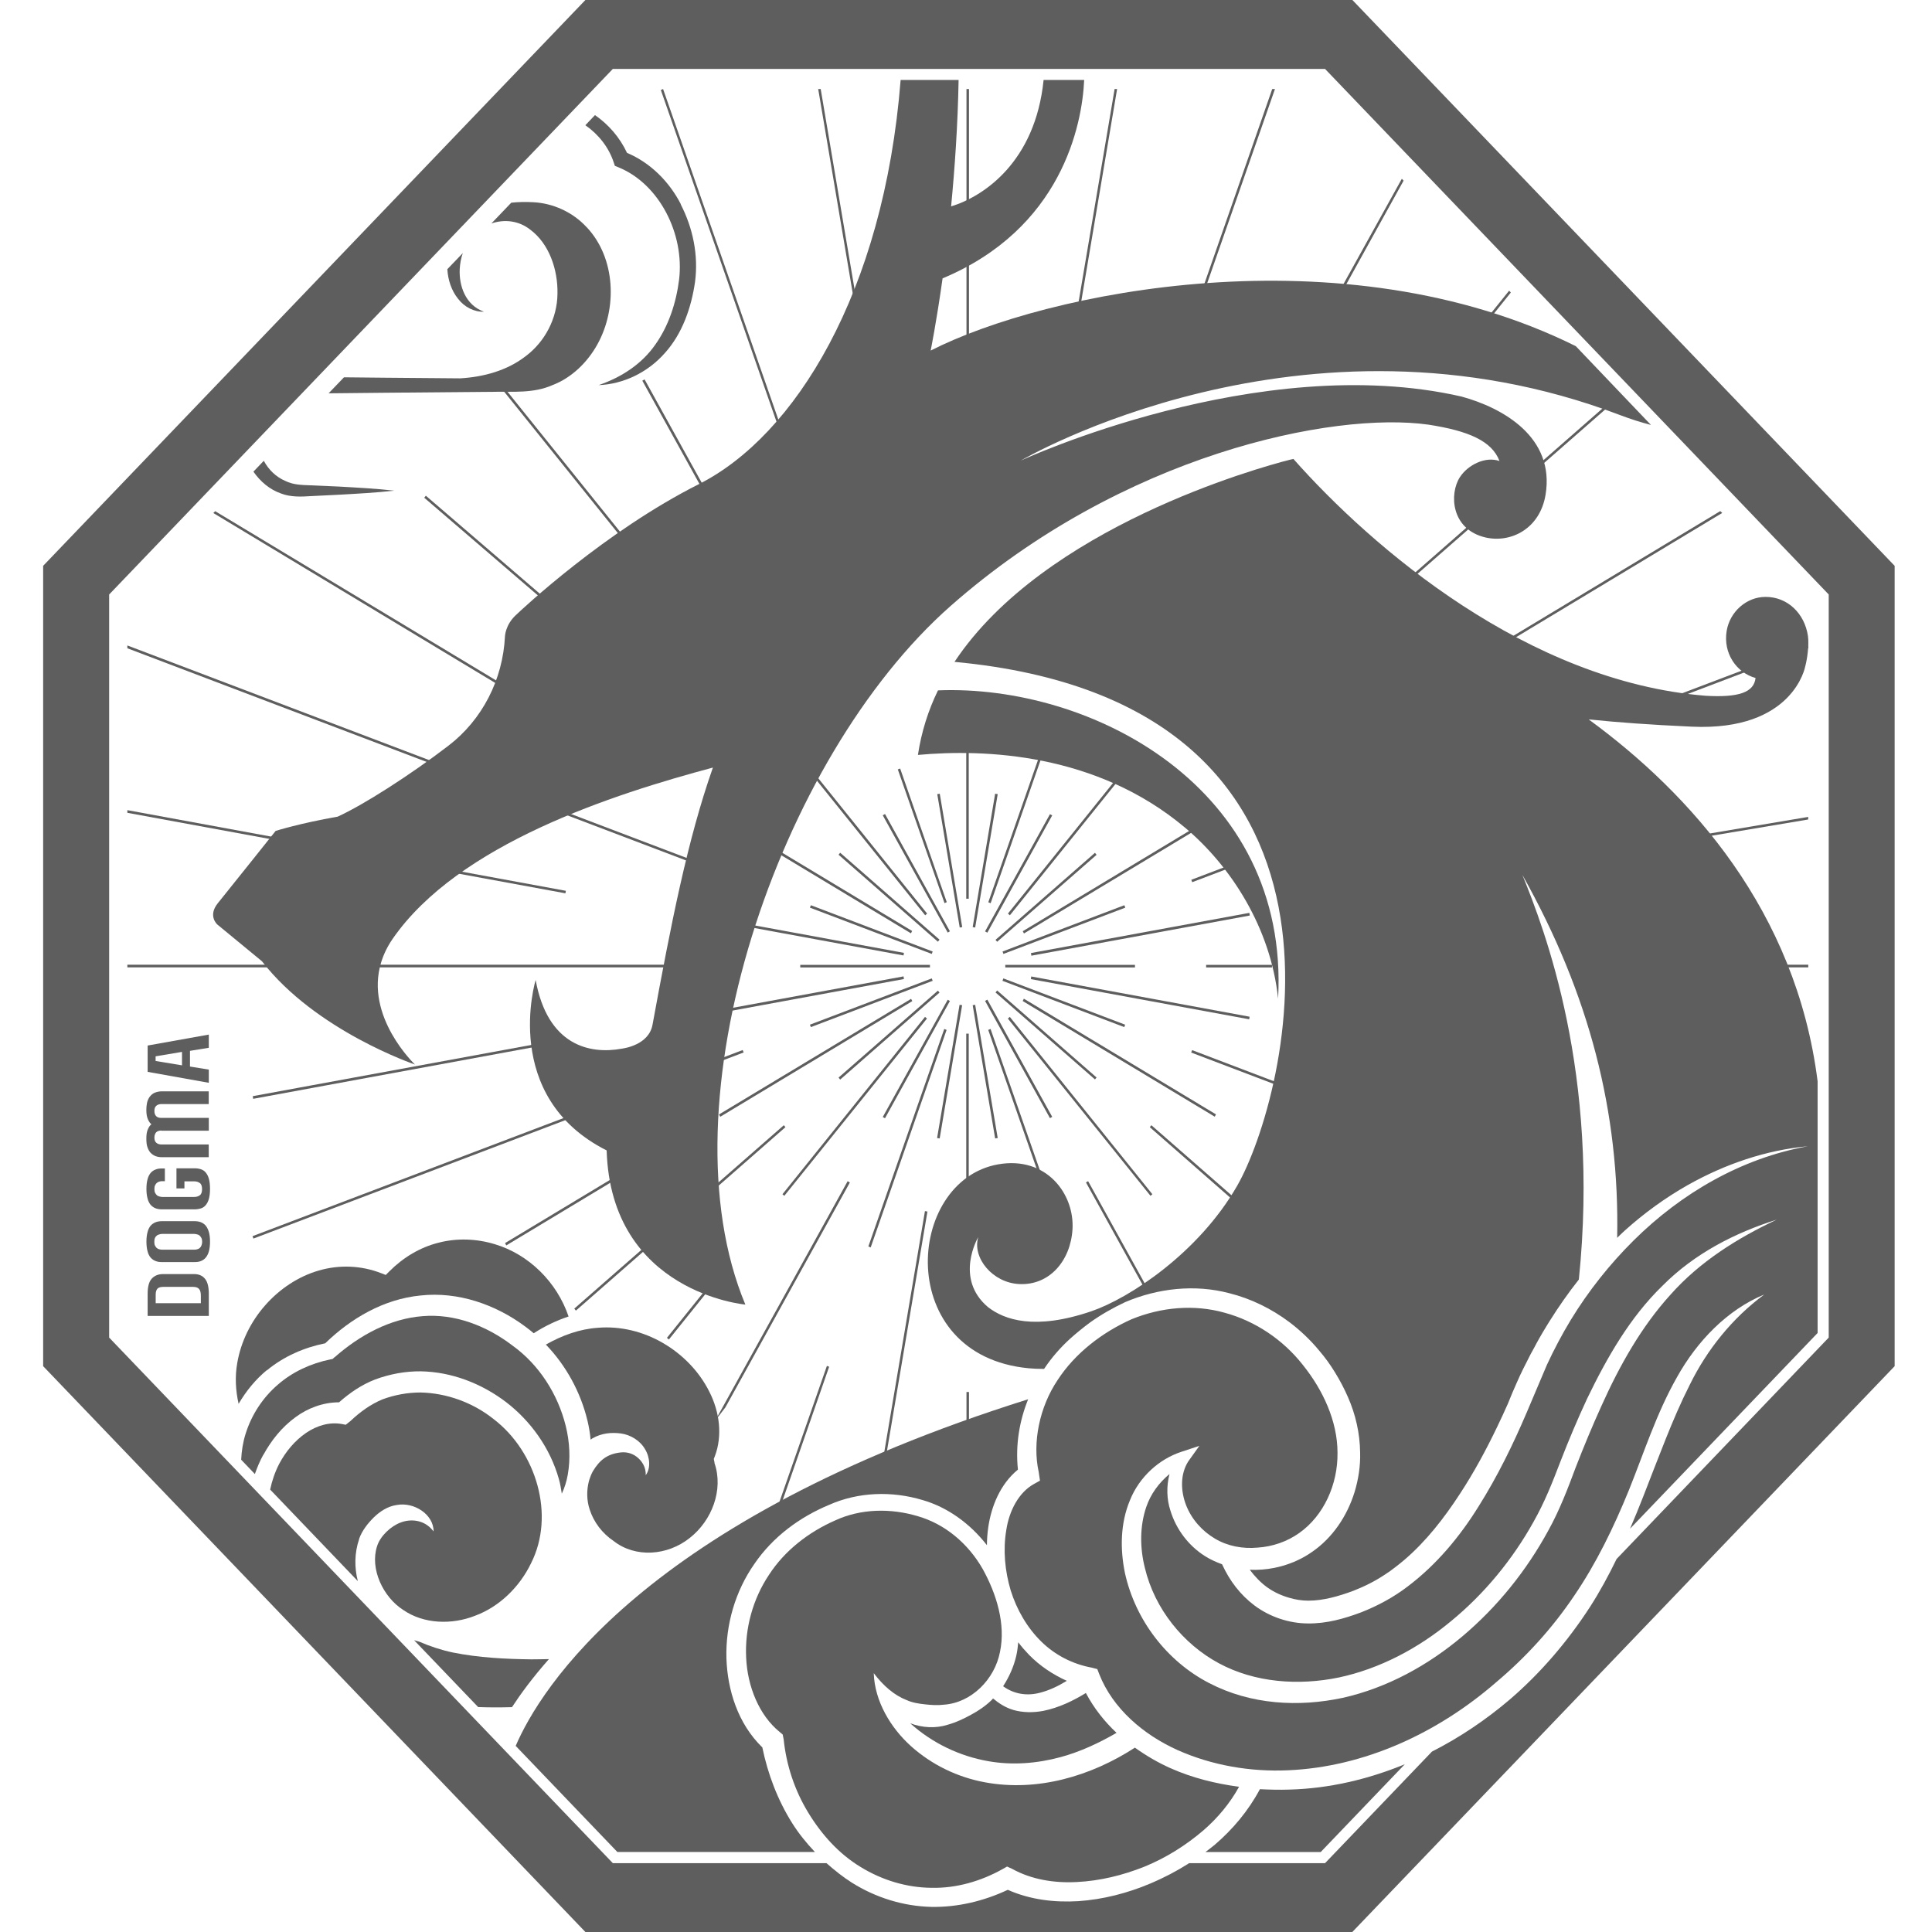 <svg width="24" height="24" viewBox="0 0 24 24" fill="none" xmlns="http://www.w3.org/2000/svg">
<path d="M16.8 -0H7.272L0.536 7.029V16.971L7.272 24H16.799L23.536 16.971V7.029L16.8 -0ZM22.717 16.616L20.082 19.366C19.983 19.57 19.875 19.77 19.752 19.961C19.474 20.39 19.139 20.782 18.755 21.112C18.459 21.364 18.134 21.583 17.788 21.759L16.46 23.145H14.772C14.62 23.242 14.459 23.326 14.294 23.396C14.009 23.517 13.704 23.596 13.393 23.617C13.102 23.634 12.801 23.601 12.519 23.476C12.222 23.616 11.895 23.694 11.569 23.688C11.221 23.68 10.878 23.573 10.582 23.387C10.471 23.317 10.367 23.233 10.267 23.145H7.613L1.356 16.616V7.385L7.613 0.856H16.46L22.717 7.385V16.616Z" fill="#5E5E5E"/>
<path d="M9.468 21.705C9.168 21.413 9.037 20.997 9.024 20.601C9.012 20.183 9.135 19.765 9.37 19.429C9.601 19.089 9.937 18.845 10.297 18.695C10.662 18.532 11.081 18.52 11.46 18.634C11.774 18.724 12.054 18.93 12.26 19.195C12.26 19.121 12.266 19.045 12.277 18.969C12.315 18.712 12.425 18.436 12.645 18.256C12.613 17.949 12.663 17.652 12.772 17.382C7.984 18.887 6.709 20.985 6.406 21.688L7.669 23.006H10.123C10.019 22.896 9.922 22.777 9.841 22.648C9.661 22.362 9.538 22.039 9.469 21.703L9.468 21.705Z" fill="#5E5E5E"/>
<path d="M19.741 8.937C20.088 8.973 20.49 9.003 21.018 9.027C22.28 9.084 22.425 8.279 22.425 8.279C22.449 8.192 22.475 8.013 22.459 7.901C22.418 7.62 22.204 7.413 21.931 7.415C21.697 7.415 21.488 7.598 21.449 7.839C21.404 8.115 21.571 8.357 21.808 8.422C21.789 8.601 21.599 8.667 21.188 8.643C18.977 8.466 17.047 6.807 16.067 5.701C16.05 5.705 16.035 5.709 16.019 5.712C15.635 5.81 12.97 6.547 11.857 8.222C17.294 8.73 15.985 13.659 15.368 14.731C14.89 15.564 14.03 16.127 13.557 16.289C12.856 16.528 12.478 16.396 12.274 16.238C11.849 15.88 12.152 15.368 12.152 15.368C12.075 15.626 12.332 15.937 12.663 15.951C13.035 15.969 13.299 15.664 13.323 15.27C13.349 14.833 13 14.358 12.399 14.464C11.245 14.669 11.103 16.838 12.778 16.997C12.831 17.002 12.896 17.005 12.97 17.005C13.062 16.866 13.171 16.742 13.291 16.632C13.331 16.596 13.373 16.56 13.415 16.526C13.458 16.491 13.502 16.457 13.547 16.424C13.682 16.328 13.826 16.247 13.976 16.176C14.382 16.003 14.842 15.951 15.272 16.065C15.54 16.132 15.795 16.257 16.02 16.426C16.154 16.528 16.278 16.645 16.386 16.776C16.46 16.862 16.526 16.953 16.586 17.052C16.646 17.149 16.699 17.251 16.745 17.356C16.839 17.569 16.893 17.804 16.896 18.043C16.901 18.209 16.875 18.376 16.827 18.535C16.734 18.835 16.552 19.106 16.295 19.281C16.238 19.321 16.178 19.355 16.117 19.383C16.086 19.398 16.054 19.411 16.023 19.422C15.959 19.446 15.894 19.464 15.828 19.477C15.727 19.497 15.626 19.505 15.525 19.5C15.587 19.583 15.661 19.66 15.741 19.718C15.825 19.778 15.917 19.82 16.014 19.848C16.091 19.871 16.171 19.884 16.253 19.884C16.437 19.884 16.628 19.83 16.813 19.761C16.951 19.707 17.083 19.641 17.207 19.558C17.249 19.531 17.29 19.502 17.329 19.471C17.369 19.441 17.408 19.409 17.446 19.377C17.714 19.148 17.938 18.861 18.137 18.555C18.309 18.293 18.46 18.013 18.598 17.726C18.645 17.63 18.689 17.532 18.732 17.436C18.767 17.348 18.803 17.262 18.842 17.176C18.855 17.147 18.869 17.118 18.881 17.089C18.909 17.031 18.937 16.971 18.968 16.913C18.996 16.855 19.026 16.798 19.058 16.742C19.08 16.701 19.101 16.66 19.125 16.619C19.155 16.566 19.187 16.513 19.219 16.461C19.229 16.445 19.239 16.43 19.248 16.414C19.361 16.234 19.482 16.06 19.613 15.895C19.876 13.332 19.188 11.55 18.912 10.869C19.745 12.353 20.12 13.817 20.089 15.377C20.12 15.347 20.151 15.315 20.183 15.287C20.423 15.071 20.686 14.88 20.965 14.722C21.43 14.46 21.937 14.287 22.459 14.239C21.634 14.387 20.884 14.823 20.292 15.411C19.995 15.706 19.732 16.037 19.513 16.396C19.404 16.576 19.305 16.763 19.217 16.953L18.966 17.545C18.795 17.946 18.602 18.341 18.367 18.714C18.135 19.088 17.846 19.436 17.489 19.706C17.312 19.842 17.113 19.949 16.906 20.03C16.7 20.107 16.481 20.17 16.247 20.167C16.014 20.166 15.776 20.087 15.585 19.945C15.407 19.811 15.276 19.639 15.181 19.432C15.108 19.405 15.035 19.373 14.968 19.33C14.766 19.203 14.611 18.999 14.54 18.767C14.492 18.623 14.489 18.461 14.528 18.311C14.397 18.419 14.294 18.559 14.239 18.721C14.158 18.959 14.159 19.227 14.222 19.477C14.343 19.984 14.695 20.421 15.14 20.661C15.587 20.903 16.131 20.942 16.633 20.838C17.138 20.73 17.617 20.478 18.026 20.138C18.438 19.8 18.787 19.377 19.051 18.903C19.187 18.663 19.284 18.418 19.386 18.151C19.487 17.89 19.597 17.63 19.716 17.374C19.96 16.869 20.246 16.366 20.652 15.972C21.051 15.57 21.556 15.313 22.071 15.151C21.579 15.382 21.114 15.675 20.754 16.08C20.391 16.479 20.12 16.961 19.894 17.464C19.78 17.715 19.674 17.971 19.573 18.231C19.478 18.487 19.372 18.764 19.234 19.012C18.961 19.514 18.599 19.962 18.169 20.325C17.739 20.688 17.232 20.967 16.681 21.091C16.133 21.208 15.539 21.178 15.019 20.907C14.502 20.64 14.104 20.131 13.974 19.539C13.914 19.245 13.916 18.924 14.037 18.636C14.153 18.346 14.4 18.125 14.675 18.035L14.899 17.961L14.761 18.154C14.66 18.313 14.666 18.52 14.733 18.695C14.801 18.872 14.934 19.02 15.092 19.113C15.249 19.207 15.437 19.242 15.622 19.225C15.808 19.213 15.988 19.151 16.139 19.044C16.445 18.828 16.62 18.439 16.615 18.047C16.615 17.654 16.434 17.266 16.184 16.955C15.937 16.64 15.59 16.409 15.212 16.307C14.832 16.2 14.424 16.238 14.057 16.388C13.697 16.549 13.356 16.807 13.137 17.145C12.915 17.476 12.822 17.916 12.903 18.285L12.919 18.393L12.842 18.436C12.657 18.539 12.536 18.765 12.5 19.01C12.459 19.254 12.483 19.514 12.555 19.756C12.63 19.996 12.759 20.219 12.933 20.39C13.107 20.562 13.328 20.673 13.562 20.716L13.631 20.734L13.654 20.794C13.823 21.225 14.205 21.55 14.628 21.74C15.056 21.931 15.532 22.012 16.002 21.991C16.948 21.95 17.857 21.53 18.583 20.9C18.952 20.59 19.282 20.229 19.555 19.823C19.83 19.42 20.047 18.972 20.236 18.508C20.423 18.044 20.577 17.557 20.832 17.108C21.081 16.661 21.457 16.27 21.916 16.081C21.715 16.23 21.539 16.4 21.385 16.588C21.231 16.776 21.099 16.982 20.991 17.202C20.88 17.421 20.783 17.648 20.69 17.881C20.597 18.113 20.507 18.349 20.415 18.585C20.362 18.721 20.307 18.855 20.249 18.99L22.579 16.559V13.432C22.31 11.31 20.996 9.859 19.737 8.938L19.741 8.937Z" fill="#5E5E5E"/>
<path d="M15.651 22.226C15.508 22.494 15.314 22.724 15.094 22.913C15.055 22.946 15.014 22.976 14.974 23.007H16.406L17.451 21.916C16.994 22.104 16.51 22.218 16.015 22.231C15.894 22.235 15.773 22.232 15.652 22.226H15.651Z" fill="#5E5E5E"/>
<path d="M12.583 21.24C12.49 21.212 12.409 21.16 12.336 21.099C12.329 21.106 12.322 21.116 12.315 21.122C12.239 21.195 12.151 21.254 12.061 21.302C11.97 21.352 11.877 21.396 11.774 21.425C11.625 21.473 11.456 21.464 11.307 21.407C11.582 21.655 11.922 21.816 12.276 21.878C12.574 21.931 12.882 21.907 13.177 21.827C13.419 21.761 13.649 21.654 13.87 21.526C13.72 21.385 13.589 21.22 13.489 21.031C13.329 21.129 13.156 21.213 12.961 21.253C12.839 21.276 12.707 21.277 12.582 21.24H12.583Z" fill="#5E5E5E"/>
<path d="M12.649 20.4C12.644 20.457 12.637 20.515 12.624 20.571C12.593 20.704 12.536 20.832 12.461 20.947C12.594 21.044 12.755 21.071 12.918 21.028C13.033 20.999 13.144 20.946 13.252 20.88C13.08 20.802 12.918 20.695 12.784 20.558C12.736 20.508 12.69 20.456 12.649 20.401V20.4Z" fill="#5E5E5E"/>
<path d="M15.392 22.196C15.1 22.157 14.812 22.086 14.54 21.965C14.387 21.897 14.238 21.81 14.098 21.71C13.554 22.063 12.887 22.262 12.233 22.14C11.897 22.078 11.576 21.924 11.317 21.692C11.062 21.462 10.866 21.133 10.854 20.786V20.784L10.855 20.786C10.977 20.947 11.113 21.061 11.262 21.119C11.335 21.152 11.414 21.164 11.491 21.172C11.569 21.181 11.648 21.186 11.729 21.176C12.068 21.151 12.356 20.862 12.422 20.522C12.495 20.177 12.38 19.801 12.206 19.488C12.027 19.176 11.742 18.933 11.402 18.835C11.067 18.734 10.694 18.739 10.373 18.888C10.044 19.033 9.748 19.261 9.552 19.564C9.352 19.863 9.251 20.231 9.269 20.592C9.285 20.95 9.43 21.308 9.685 21.515L9.723 21.547L9.735 21.607C9.768 21.928 9.872 22.241 10.039 22.515C10.204 22.788 10.423 23.031 10.692 23.193C10.959 23.357 11.266 23.449 11.572 23.451C11.88 23.458 12.187 23.369 12.459 23.216L12.51 23.187L12.574 23.216C12.812 23.348 13.097 23.395 13.38 23.379C13.663 23.365 13.947 23.296 14.215 23.189C14.483 23.08 14.733 22.923 14.953 22.734C15.129 22.581 15.281 22.398 15.392 22.196Z" fill="#5E5E5E"/>
<path d="M11.182 9.547L11.761 11.207L11.733 11.219L11.153 9.558L11.182 9.547ZM10.994 10.112L11.8 11.569L11.773 11.585L10.966 10.128L10.994 10.112ZM10.437 10.593L11.671 11.673L11.651 11.698L10.417 10.618L10.437 10.593ZM9.722 9.168L9.746 9.147L11.517 11.349L11.493 11.37L9.722 9.168ZM11.575 12.154L11.586 12.184L10.073 12.759L10.061 12.729L11.575 12.154ZM11.552 12.018H9.941V11.986H11.552V12.018ZM10.061 11.275L10.073 11.245L11.586 11.82L11.575 11.85L10.061 11.275ZM11.318 12.408L11.333 12.436L8.947 13.873L8.932 13.844L11.318 12.408ZM11.651 12.306L11.671 12.33L10.437 13.411L10.417 13.386L11.651 12.306ZM11.773 12.419L11.8 12.435L10.994 13.891L10.966 13.876L11.773 12.419ZM8.237 1.106L10.3 7.023L10.272 7.034L8.209 1.118L8.237 1.106ZM8.007 4.713L10.14 8.569L10.113 8.585L7.979 4.729L8.007 4.713ZM6.238 4.784L8.772 7.936L8.748 7.957L6.214 4.805L6.238 4.784ZM5.27 6.183L5.29 6.158L9.758 9.999L9.738 10.023L5.27 6.183ZM8.93 10.157L8.945 10.128L11.331 11.565L11.316 11.594L8.93 10.157ZM8.512 11.37L8.517 11.338L11.229 11.837L11.224 11.869L8.512 11.37ZM11.224 12.129L11.229 12.162L8.517 12.661L8.512 12.628L11.224 12.129ZM7.022 12.903L7.027 12.935L3.145 13.65L3.14 13.617L7.022 12.903ZM3.137 15.356L9.226 13.044L9.238 13.074L3.148 15.386L3.137 15.356ZM6.274 15.442L7.619 14.632L7.634 14.661L6.289 15.471L6.274 15.442ZM7.134 16.256L9.737 13.978L9.757 14.002L7.154 16.281L7.134 16.256ZM8.309 16.64L8.285 16.619L8.747 16.044L8.771 16.065L8.309 16.64ZM9.743 14.855L9.72 14.835L11.491 12.632L11.515 12.653L9.743 14.855ZM10.816 15.496L10.787 15.484L11.73 12.782L11.759 12.794L10.816 15.496ZM11.673 14.142L11.641 14.137L11.92 12.482L11.952 12.487L11.673 14.142ZM11.922 11.522L11.643 9.865L11.674 9.86L11.953 11.517L11.922 11.522ZM12.034 15.715H12.003V12.84H12.034V15.715ZM12.034 11.164H12.003V9.157H12.034V11.164ZM12.465 11.85L12.454 11.82L13.967 11.245L13.979 11.275L12.465 11.85ZM12.488 11.986H14.099V12.018H12.488V11.986ZM12.387 12.304L13.622 13.385L13.602 13.409L12.367 12.329L12.387 12.304ZM12.367 11.675L13.602 10.594L13.622 10.619L12.387 11.699L12.367 11.675ZM12.464 12.154L13.977 12.729L13.966 12.759L12.453 12.184L12.464 12.154ZM12.806 12.163L12.81 12.13L15.523 12.63L15.518 12.662L12.806 12.163ZM14.983 12.018V11.986H15.801V12.018H14.983ZM15.525 11.373L12.812 11.872L12.807 11.839L15.52 11.34L15.525 11.373ZM15.349 10.754L14.81 10.959L14.799 10.929L15.338 10.724L15.349 10.754ZM15.091 10.13L15.107 10.159L12.72 11.596L12.705 11.568L15.091 10.13ZM14.036 9.466L14.06 9.486L12.545 11.37L12.521 11.349L14.036 9.466ZM13.071 10.129L12.265 11.586L12.237 11.57L13.043 10.114L13.071 10.129ZM13.071 13.874L13.043 13.89L12.237 12.434L12.265 12.418L13.071 13.874ZM12.99 9.26L12.306 11.22L12.277 11.208L12.961 9.249L12.99 9.26ZM12.362 9.86L12.394 9.865L12.114 11.522L12.083 11.517L12.362 9.86ZM12.362 14.142L12.083 12.487L12.114 12.482L12.394 14.137L12.362 14.142ZM13.219 15.496L12.276 12.794L12.305 12.782L13.248 15.484L13.219 15.496ZM14.315 14.835L14.292 14.855L12.52 12.653L12.544 12.632L14.315 14.835ZM15.09 13.872L12.704 12.435L12.719 12.406L15.105 13.843L15.09 13.872ZM15.949 13.513L14.797 13.075L14.809 13.045L15.96 13.483L15.949 13.513Z" fill="#5E5E5E"/>
<path d="M12.037 1.106H12.006V6.709H12.037V1.106Z" fill="#5E5E5E"/>
<path d="M7.636 9.34L2.673 6.35L2.65 6.373L7.621 9.369L7.636 9.34Z" fill="#5E5E5E"/>
<path d="M7.029 11.066L1.582 10.064V10.097L7.024 11.097L7.029 11.066Z" fill="#5E5E5E"/>
<path d="M9.592 19.012L10.3 16.978L10.272 16.968L9.598 18.899" fill="#5E5E5E"/>
<path d="M12.037 17.292H12.006V18.471H12.037V17.292Z" fill="#5E5E5E"/>
<path d="M20.756 10.435L20.761 10.466L22.462 10.18V10.148L20.756 10.435Z" fill="#5E5E5E"/>
<path d="M18.626 8.04L21.394 6.372L21.37 6.349L18.611 8.012L18.626 8.04Z" fill="#5E5E5E"/>
<path d="M18.046 4.533L18.768 3.634L18.747 3.611L18.022 4.512L18.046 4.533Z" fill="#5E5E5E"/>
<path d="M14.908 3.771L15.838 1.106H15.804L14.879 3.761L14.908 3.771Z" fill="#5E5E5E"/>
<path d="M11.331 7.826L10.195 1.106H10.164L11.301 7.833L11.331 7.826Z" fill="#5E5E5E"/>
<path d="M9.239 10.927L1.582 8.018V8.053L9.229 10.957L9.239 10.927Z" fill="#5E5E5E"/>
<path d="M9.056 11.984H1.582V12.017H9.056V11.984Z" fill="#5E5E5E"/>
<path d="M10.984 18.226L11.521 15.05L11.49 15.045L10.919 18.427" fill="#5E5E5E"/>
<path d="M9.011 17.483L10.557 14.69L10.53 14.673L8.885 17.647" fill="#5E5E5E"/>
<path d="M14.25 15.997L13.517 14.673L13.49 14.688L14.222 16.012" fill="#5E5E5E"/>
<path d="M15.401 14.938L14.303 13.978L14.283 14.002L15.382 14.965" fill="#5E5E5E"/>
<path d="M22.463 11.984H20.957V12.017H22.463V11.984Z" fill="#5E5E5E"/>
<path d="M20.254 8.891L22.462 8.052V8.018L20.244 8.859L20.254 8.891Z" fill="#5E5E5E"/>
<path d="M17.381 7.328L20.06 4.982L20.038 4.959L17.361 7.304L17.381 7.328Z" fill="#5E5E5E"/>
<path d="M16.59 3.774L17.436 2.244L17.414 2.221L16.562 3.758L16.59 3.774Z" fill="#5E5E5E"/>
<path d="M13.396 3.955L13.877 1.106H13.846L13.365 3.95L13.396 3.955Z" fill="#5E5E5E"/>
<path d="M4.878 11.662C5.696 10.481 7.623 9.865 8.856 9.535C8.539 10.435 8.335 11.481 8.106 12.729C8.06 12.983 7.748 13.023 7.724 13.027C7.326 13.1 6.803 12.989 6.654 12.174C6.654 12.174 6.213 13.624 7.536 14.291C7.59 16.059 9.259 16.206 9.259 16.206C8.214 13.702 9.666 9.42 11.806 7.53C13.947 5.641 16.561 5.109 17.743 5.275C18.244 5.352 18.534 5.479 18.627 5.727C18.453 5.665 18.234 5.775 18.135 5.928C18.002 6.134 18.023 6.577 18.455 6.677C18.77 6.748 19.128 6.569 19.199 6.149C19.32 5.43 18.666 5.065 18.155 4.926C15.632 4.349 12.68 5.722 12.68 5.722C12.68 5.722 16.187 3.656 20.127 5.157C20.261 5.208 20.387 5.247 20.509 5.279L19.575 4.3C16.67 2.859 12.98 3.63 11.561 4.355C11.561 4.355 11.631 4.014 11.709 3.458C13.186 2.84 13.443 1.556 13.468 0.993H12.964C12.861 2.013 12.218 2.441 11.815 2.564C11.86 2.095 11.898 1.561 11.908 0.993H11.188C10.979 3.642 9.867 5.417 8.684 6.013C7.516 6.601 6.487 7.565 6.402 7.647C6.278 7.766 6.273 7.903 6.273 7.903C6.247 8.444 5.989 8.943 5.571 9.263C5.094 9.629 4.513 10 4.194 10.145C3.723 10.227 3.424 10.322 3.424 10.322C3.424 10.322 2.832 11.065 2.705 11.221C2.579 11.378 2.699 11.484 2.699 11.484L3.254 11.941C3.922 12.806 5.155 13.224 5.155 13.224C5.155 13.224 4.527 12.63 4.735 11.954C4.765 11.857 4.811 11.759 4.878 11.662Z" fill="#5E5E5E"/>
<path d="M11.402 9.378C12.235 9.302 13.617 9.356 14.717 10.278C15.293 10.76 15.786 11.53 15.877 12.406C16.02 9.775 13.55 8.5 11.652 8.576C11.531 8.824 11.446 9.092 11.403 9.377L11.402 9.378Z" fill="#5E5E5E"/>
<path d="M2.411 15.827C2.47 15.827 2.515 15.847 2.546 15.885C2.578 15.923 2.594 15.986 2.594 16.072V16.347H1.834V16.072C1.834 15.986 1.85 15.923 1.884 15.885C1.918 15.847 1.965 15.827 2.027 15.827H2.411ZM2.495 16.189V16.093C2.495 16.055 2.487 16.027 2.471 16.01C2.455 15.993 2.43 15.986 2.396 15.986H2.032C1.998 15.986 1.973 15.992 1.958 16.006C1.943 16.021 1.934 16.046 1.934 16.082V16.189H2.496H2.495Z" fill="#5E5E5E"/>
<path d="M2.416 15.17C2.446 15.17 2.472 15.174 2.496 15.183C2.52 15.193 2.54 15.207 2.556 15.226C2.572 15.246 2.586 15.274 2.595 15.305C2.604 15.338 2.609 15.377 2.609 15.424C2.609 15.471 2.604 15.511 2.595 15.544C2.586 15.577 2.572 15.603 2.556 15.622C2.54 15.642 2.519 15.656 2.496 15.665C2.472 15.675 2.446 15.678 2.416 15.678H2.012C1.983 15.678 1.957 15.675 1.933 15.665C1.909 15.656 1.889 15.642 1.871 15.622C1.855 15.603 1.841 15.577 1.833 15.544C1.824 15.511 1.819 15.472 1.819 15.424C1.819 15.376 1.824 15.338 1.833 15.305C1.841 15.272 1.855 15.246 1.871 15.226C1.888 15.207 1.909 15.193 1.933 15.183C1.957 15.174 1.983 15.17 2.012 15.17H2.416ZM2.015 15.328C2.003 15.328 1.992 15.33 1.979 15.334C1.967 15.338 1.957 15.341 1.948 15.349C1.938 15.357 1.93 15.366 1.925 15.379C1.919 15.391 1.917 15.407 1.917 15.426C1.917 15.446 1.919 15.46 1.925 15.473C1.932 15.485 1.939 15.496 1.948 15.504C1.957 15.511 1.968 15.517 1.979 15.519C1.99 15.522 2.003 15.524 2.015 15.524H2.412C2.425 15.524 2.436 15.523 2.449 15.519C2.46 15.517 2.471 15.511 2.48 15.504C2.49 15.496 2.497 15.486 2.502 15.473C2.507 15.46 2.511 15.446 2.511 15.426C2.511 15.407 2.509 15.392 2.502 15.379C2.496 15.368 2.489 15.357 2.48 15.349C2.471 15.341 2.46 15.336 2.449 15.334C2.437 15.331 2.425 15.328 2.412 15.328H2.015Z" fill="#5E5E5E"/>
<path d="M2.192 14.513H2.416C2.446 14.513 2.472 14.517 2.496 14.525C2.52 14.533 2.54 14.546 2.556 14.566C2.572 14.585 2.586 14.611 2.595 14.644C2.604 14.677 2.609 14.718 2.609 14.768C2.609 14.818 2.604 14.859 2.595 14.892C2.586 14.925 2.572 14.951 2.556 14.97C2.54 14.99 2.519 15.004 2.496 15.011C2.474 15.018 2.446 15.023 2.416 15.023H2.012C1.983 15.023 1.957 15.019 1.933 15.01C1.909 15.001 1.889 14.986 1.871 14.967C1.855 14.947 1.841 14.921 1.833 14.888C1.824 14.855 1.819 14.816 1.819 14.768C1.819 14.72 1.824 14.682 1.833 14.649C1.841 14.617 1.855 14.59 1.871 14.571C1.888 14.551 1.909 14.537 1.933 14.528C1.957 14.518 1.983 14.515 2.012 14.515H2.048V14.673H2.015C2.003 14.673 1.992 14.674 1.98 14.678C1.969 14.681 1.958 14.686 1.949 14.694C1.94 14.701 1.933 14.71 1.927 14.724C1.92 14.735 1.918 14.751 1.918 14.771C1.918 14.79 1.92 14.805 1.927 14.818C1.933 14.829 1.94 14.84 1.949 14.848C1.958 14.855 1.969 14.861 1.98 14.863C1.992 14.866 2.004 14.869 2.015 14.869H2.411C2.44 14.869 2.464 14.862 2.482 14.848C2.501 14.835 2.51 14.809 2.51 14.772C2.51 14.735 2.501 14.709 2.482 14.696C2.464 14.683 2.441 14.675 2.412 14.675H2.291V14.763H2.192V14.513Z" fill="#5E5E5E"/>
<path d="M2.005 14.044C1.977 14.044 1.954 14.052 1.94 14.066C1.927 14.081 1.918 14.103 1.918 14.13C1.918 14.161 1.925 14.181 1.942 14.196C1.958 14.21 1.979 14.217 2.005 14.217H2.593V14.375H2.01C1.982 14.375 1.957 14.371 1.933 14.362C1.909 14.353 1.889 14.339 1.871 14.321C1.854 14.303 1.841 14.278 1.831 14.249C1.821 14.221 1.818 14.184 1.818 14.142C1.818 14.093 1.824 14.055 1.838 14.026C1.85 13.997 1.865 13.978 1.881 13.966C1.865 13.954 1.85 13.933 1.838 13.906C1.825 13.877 1.818 13.839 1.818 13.79C1.818 13.748 1.823 13.711 1.831 13.682C1.84 13.654 1.854 13.629 1.871 13.611C1.889 13.592 1.909 13.578 1.933 13.57C1.957 13.562 1.982 13.557 2.01 13.557H2.593V13.715H2.005C1.979 13.715 1.957 13.723 1.942 13.736C1.925 13.75 1.918 13.771 1.918 13.801C1.918 13.829 1.925 13.85 1.94 13.865C1.955 13.881 1.977 13.887 2.005 13.887H2.594V14.046H2.005V14.044Z" fill="#5E5E5E"/>
<path d="M2.36 13.249L2.594 13.287V13.451L1.834 13.315V12.988L2.594 12.852V13.016L2.36 13.054V13.25V13.249ZM2.261 13.067L1.933 13.122V13.18L2.261 13.234V13.067Z" fill="#5E5E5E"/>
<path d="M6.36 21.207C6.463 21.049 6.612 20.844 6.819 20.61C6.746 20.61 6.674 20.614 6.601 20.613C6.278 20.609 5.951 20.593 5.625 20.528C5.484 20.498 5.343 20.452 5.207 20.393C5.185 20.388 5.165 20.381 5.144 20.375L5.94 21.206C6.079 21.211 6.218 21.211 6.358 21.207H6.36Z" fill="#5E5E5E"/>
<path d="M4.46 19.119C4.498 19.011 4.572 18.921 4.643 18.85C4.718 18.777 4.815 18.712 4.926 18.696C5.144 18.654 5.388 18.814 5.386 19.024C5.272 18.871 5.094 18.867 4.975 18.914C4.858 18.957 4.723 19.08 4.684 19.208C4.593 19.486 4.757 19.839 5.01 20C5.262 20.174 5.612 20.187 5.905 20.07C6.203 19.959 6.455 19.714 6.597 19.419C6.899 18.822 6.662 18.035 6.134 17.63C5.874 17.422 5.548 17.305 5.224 17.298C5.061 17.298 4.902 17.328 4.752 17.383C4.603 17.445 4.472 17.54 4.354 17.652L4.295 17.699L4.248 17.69C4.099 17.662 3.94 17.706 3.802 17.8C3.665 17.894 3.549 18.031 3.468 18.185C3.416 18.286 3.379 18.394 3.356 18.504L4.445 19.641C4.402 19.473 4.402 19.293 4.462 19.117L4.46 19.119Z" fill="#5E5E5E"/>
<path d="M8.877 18.175L8.867 18.123L8.881 18.087C8.976 17.835 8.94 17.541 8.813 17.291C8.687 17.037 8.479 16.824 8.235 16.683C7.991 16.541 7.708 16.471 7.429 16.494C7.202 16.509 6.984 16.588 6.781 16.703C7.029 16.96 7.211 17.289 7.297 17.645C7.316 17.723 7.329 17.803 7.337 17.884C7.345 17.878 7.351 17.873 7.359 17.868C7.477 17.801 7.596 17.792 7.713 17.807C7.832 17.823 7.951 17.895 8.012 18.001C8.075 18.102 8.085 18.242 8.021 18.326C8.027 18.222 7.969 18.142 7.907 18.095C7.843 18.048 7.772 18.034 7.699 18.044C7.539 18.065 7.446 18.141 7.364 18.278C7.346 18.311 7.332 18.346 7.321 18.381C7.321 18.387 7.317 18.393 7.316 18.398C7.286 18.512 7.287 18.637 7.325 18.751C7.375 18.908 7.481 19.048 7.624 19.144C7.894 19.355 8.291 19.326 8.567 19.106C8.843 18.891 8.99 18.507 8.876 18.176V18.174L8.877 18.175Z" fill="#5E5E5E"/>
<path d="M3.314 17.024C3.525 16.849 3.779 16.739 4.04 16.687C4.359 16.377 4.768 16.137 5.225 16.093C5.69 16.042 6.157 16.205 6.525 16.479C6.561 16.505 6.595 16.533 6.63 16.562C6.765 16.475 6.91 16.405 7.063 16.354C6.919 15.928 6.57 15.582 6.147 15.456C5.921 15.387 5.677 15.378 5.449 15.437C5.22 15.494 5.009 15.62 4.837 15.793L4.792 15.838L4.735 15.816C4.487 15.719 4.214 15.709 3.96 15.783C3.707 15.856 3.475 16.01 3.296 16.213C3.117 16.415 2.992 16.667 2.947 16.933C2.917 17.102 2.927 17.274 2.964 17.439C3.057 17.28 3.175 17.136 3.314 17.021V17.024Z" fill="#5E5E5E"/>
<path d="M3.271 18.074C3.37 17.893 3.501 17.728 3.672 17.604C3.822 17.493 4.013 17.42 4.212 17.42C4.346 17.301 4.495 17.2 4.661 17.136C4.843 17.069 5.035 17.033 5.227 17.035C5.611 17.042 5.98 17.185 6.286 17.417C6.59 17.65 6.833 17.985 6.942 18.371C6.96 18.431 6.968 18.492 6.979 18.555C7.013 18.482 7.039 18.402 7.053 18.319C7.088 18.123 7.077 17.912 7.028 17.714C6.929 17.315 6.694 16.95 6.365 16.714C6.04 16.466 5.643 16.316 5.247 16.35C4.85 16.381 4.472 16.582 4.156 16.861H4.154L4.131 16.882L4.104 16.887C3.863 16.936 3.634 17.041 3.45 17.202C3.265 17.361 3.125 17.574 3.051 17.811C3.018 17.915 3.001 18.025 2.996 18.133L3.166 18.311C3.195 18.229 3.228 18.149 3.27 18.073L3.271 18.074Z" fill="#5E5E5E"/>
<path d="M8.459 2.539C8.316 2.259 8.08 2.021 7.789 1.899C7.699 1.706 7.558 1.545 7.391 1.43L7.271 1.556H7.272C7.435 1.669 7.563 1.831 7.624 2.018L7.638 2.06L7.682 2.078C8.191 2.285 8.504 2.906 8.436 3.473C8.399 3.766 8.305 4.05 8.139 4.283C7.973 4.521 7.722 4.686 7.437 4.784C7.738 4.773 8.042 4.631 8.257 4.388C8.477 4.145 8.588 3.821 8.634 3.502C8.678 3.168 8.607 2.831 8.456 2.538L8.459 2.539Z" fill="#5E5E5E"/>
<path d="M5.736 2.814L5.791 2.756C5.772 2.775 5.754 2.793 5.736 2.814Z" fill="#5E5E5E"/>
<path d="M6.012 3.872C5.781 3.79 5.7 3.548 5.711 3.34C5.715 3.274 5.727 3.207 5.749 3.144L5.557 3.344C5.565 3.476 5.607 3.608 5.689 3.71C5.767 3.814 5.893 3.878 6.012 3.872Z" fill="#5E5E5E"/>
<path d="M7.288 2.823C7.114 2.633 6.867 2.524 6.624 2.512C6.534 2.507 6.441 2.508 6.351 2.518L6.104 2.776C6.268 2.72 6.448 2.741 6.591 2.856C6.821 3.029 6.932 3.349 6.925 3.651C6.922 3.955 6.769 4.247 6.527 4.427C6.299 4.603 6.009 4.683 5.716 4.7L4.766 4.692L4.273 4.687L4.082 4.886L4.766 4.879L6.149 4.867C6.372 4.863 6.629 4.888 6.863 4.784C7.099 4.694 7.296 4.504 7.421 4.278C7.67 3.83 7.649 3.206 7.288 2.822V2.823Z" fill="#5E5E5E"/>
<path d="M3.49 6.13C3.613 6.178 3.751 6.17 3.859 6.163L4.205 6.146C4.435 6.133 4.667 6.121 4.897 6.095C4.667 6.069 4.435 6.057 4.205 6.044L3.859 6.029C3.739 6.025 3.639 6.021 3.546 5.975C3.431 5.927 3.336 5.835 3.277 5.724L3.148 5.859C3.234 5.983 3.352 6.082 3.49 6.13Z" fill="#5E5E5E"/>
</svg>
